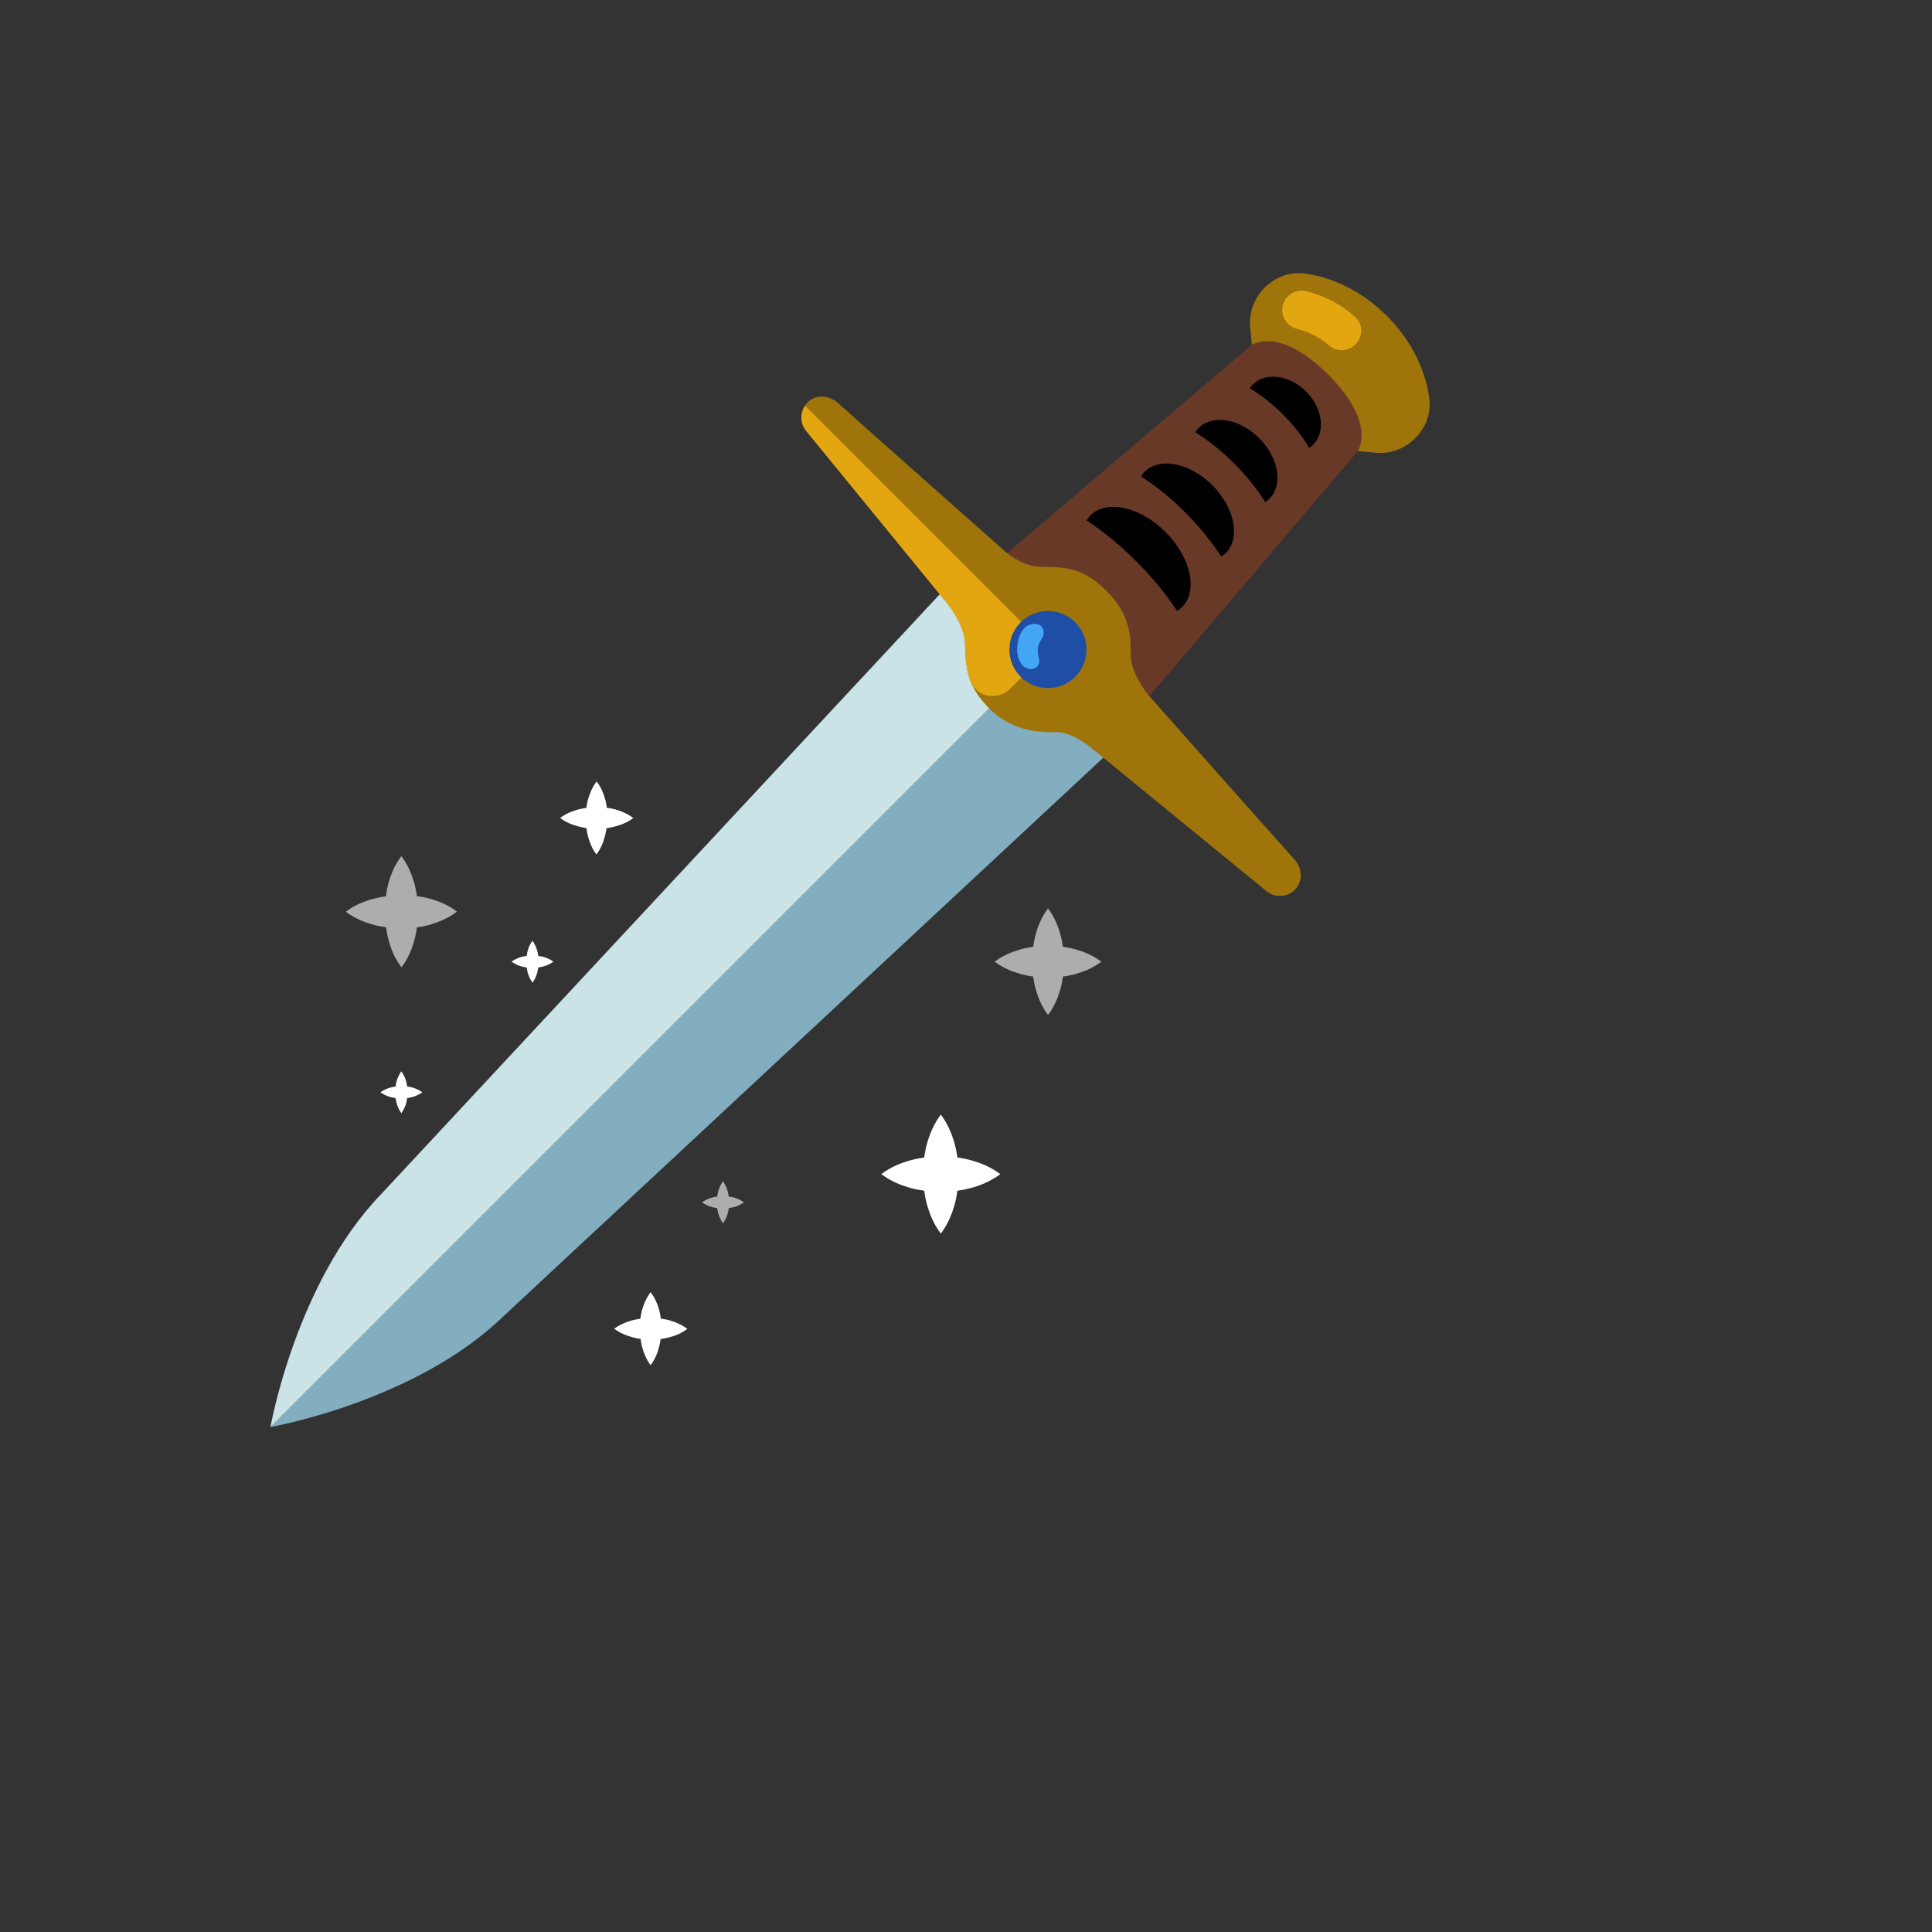 <svg xmlns="http://www.w3.org/2000/svg" version="1.1" xmlns:xlink="http://www.w3.org/1999/xlink" width="100%" height="100%" id="svgWorkerArea" viewBox="-25 -25 625 625" xmlns:idraw="https://idraw.muisca.co" style="background: white;"><rect x="-25" y="-25" width="625" height="625" fill="#333333" stroke="none"/><defs id="defsdoc"><pattern id="patternBool" x="0" y="0" width="10" height="10" patternUnits="userSpaceOnUse" patternTransform="rotate(35)"><circle cx="5" cy="5" r="4" style="stroke: none;fill: #ff000070;"></circle></pattern></defs><g id="fileImp-55914958" class="cosito"><path id="pathImp-217293220" fill="#9e740b" class="grouped" d="M379.415 80.66C379.415 80.66 380.165 88.754 380.165 88.754 384.04 88.348 391.165 89.629 401.197 99.692 411.259 109.754 412.541 116.848 412.134 120.724 412.134 120.724 420.228 121.474 420.228 121.474 429.791 122.349 438.448 113.848 437.416 104.317 436.447 95.348 431.791 85.316 423.666 77.191 415.541 69.097 405.541 64.409 396.54 63.441 387.04 62.441 378.54 71.097 379.415 80.66 379.415 80.66 379.415 80.66 379.415 80.66"></path><path id="pathImp-120794146" fill="#693928" class="grouped" d="M323.351 177.537C323.351 177.538 300.225 154.412 300.225 154.412 300.225 154.412 379.852 86.66 379.852 86.66 379.852 86.66 388.728 80.254 404.665 96.192 420.603 112.13 414.197 121.005 414.197 121.005 414.197 121.005 346.476 200.632 346.476 200.632 346.476 200.632 323.351 177.538 323.351 177.537 323.351 177.538 323.351 177.538 323.351 177.537"></path><path id="pathImp-396350538" fill="#82aec0" class="grouped" d="M137.783 400.887C109.189 428.513 62.5 436.638 62.5 436.638 62.5 436.638 314.007 185.131 314.007 185.131 314.007 185.131 340.757 211.882 340.757 211.882 340.757 211.882 137.783 400.887 137.783 400.887 137.783 400.887 137.783 400.887 137.783 400.887"></path><path id="pathImp-507876035" fill="#c9e3e6" class="grouped" d="M98.251 361.355C70.656 389.981 62.5 436.638 62.5 436.638 62.5 436.638 314.007 185.131 314.007 185.131 314.007 185.131 287.256 158.381 287.256 158.381 287.256 158.381 98.251 361.355 98.251 361.355 98.251 361.355 98.251 361.355 98.251 361.355"></path><path id="pathImp-657911218" fill="#9e740b" class="grouped" d="M235.848 114.473C235.848 114.473 281.975 170.881 281.975 170.881 281.975 170.881 287.006 177.444 287.162 182.85 287.412 191.35 287.85 197.038 295.163 204.32 302.475 211.632 311.819 212.038 316.819 211.851 321.82 211.663 328.226 217.101 328.226 217.101 328.226 217.101 384.634 263.227 384.634 263.227 387.634 265.759 392.228 265.29 394.603 261.977 396.54 259.29 396.009 255.54 393.79 253.071 381.352 239.227 346.289 199.601 346.289 199.601 346.289 199.601 340.945 192.882 340.82 187.319 340.695 181.725 341.226 174.381 332.945 166.131 324.663 157.881 318.663 158.6 311.194 158.318 304.882 158.068 299.475 152.787 299.475 152.787 299.475 152.787 259.849 117.692 245.974 105.286 243.505 103.067 239.755 102.536 237.067 104.473 233.786 106.879 233.317 111.473 235.848 114.473 235.848 114.473 235.848 114.473 235.848 114.473"></path><path id="pathImp-253477623" fill="#e2a610" class="grouped" d="M314.476 185.288C314.476 185.288 235.442 106.254 235.442 106.254 233.755 108.754 233.848 112.098 235.848 114.473 235.848 114.473 281.975 170.881 281.975 170.881 281.975 170.881 287.006 177.444 287.162 182.85 287.287 187.694 287.506 191.632 289.006 195.476 291.006 200.569 297.756 201.757 301.663 197.913 307.319 192.382 314.476 185.288 314.476 185.288 314.476 185.288 314.476 185.288 314.476 185.288"></path><path id="circleImp-595833592" fill="#1e4ea6" class="grouped" d="M301.538 185.131C301.538 178.243 307.118 172.662 314.007 172.662 320.896 172.662 326.476 178.243 326.476 185.131 326.476 192.02 320.896 197.601 314.007 197.601 307.118 197.601 301.538 192.02 301.538 185.131 301.538 185.131 301.538 185.131 301.538 185.131"></path><path id="pathImp-998570699" fill="#42a5f5" class="grouped" d="M311.944 181.725C311.007 183.225 310.507 184.631 310.788 186.319 310.882 187.663 311.694 189.132 310.757 190.382 309.569 192.007 306.975 191.632 305.725 190.163 303.944 188.007 303.85 185.35 304.194 183.163 304.788 179.381 306.757 176.537 310.163 176.85 312.632 177.069 313.319 179.881 311.944 181.725 311.944 181.725 311.944 181.725 311.944 181.725"></path><path id="pathImp-172953316" class="grouped" d="M342.57 156.568C347.945 161.943 352.414 167.475 355.789 172.631 356.383 172.287 356.914 171.881 357.414 171.381 362.633 166.162 360.227 155.287 352.039 147.099 343.851 138.911 332.976 136.505 327.757 141.724 327.257 142.224 326.882 142.755 326.507 143.349 331.663 146.724 337.195 151.193 342.57 156.568 342.57 156.568 342.57 156.568 342.57 156.568"></path><path id="pathImp-873397238" class="grouped" d="M358.414 140.755C363.196 145.537 367.133 150.443 370.039 155.068 370.571 154.724 371.102 154.349 371.54 153.912 376.384 149.068 374.446 139.224 367.196 131.974 359.945 124.724 350.133 122.786 345.258 127.63 344.789 128.099 344.414 128.599 344.101 129.13 348.695 132.036 353.633 135.974 358.414 140.755 358.414 140.755 358.414 140.755 358.414 140.755"></path><path id="pathImp-421076130" class="grouped" d="M374.227 124.911C378.384 129.067 381.79 133.38 384.29 137.443 384.79 137.13 385.259 136.786 385.665 136.349 390.165 131.849 388.665 123.099 382.352 116.755 376.04 110.411 367.258 108.942 362.758 113.442 362.352 113.848 361.977 114.317 361.664 114.817 365.758 117.349 370.071 120.755 374.227 124.911 374.227 124.911 374.227 124.911 374.227 124.911"></path><path id="pathImp-448112938" class="grouped" d="M390.04 109.098C393.571 112.63 396.447 116.348 398.54 119.88 398.978 119.599 399.415 119.255 399.79 118.88 403.915 114.755 402.884 107.036 397.509 101.66 392.134 96.285 384.415 95.254 380.29 99.379 379.915 99.754 379.571 100.192 379.29 100.629 382.79 102.692 386.509 105.567 390.04 109.098 390.04 109.098 390.04 109.098 390.04 109.098"></path><path id="pathImp-146172909" fill="#e2a610" class="grouped" d="M404.822 86.691C401.322 83.598 397.353 82.066 394.509 81.379 392.165 80.816 390.384 78.879 389.915 76.504 389.915 76.504 389.915 76.472 389.915 76.472 389.04 72.004 393.103 68.128 397.54 69.191 402.509 70.41 408.353 73.004 413.384 77.535 416.291 80.16 415.853 84.848 412.666 87.129 410.291 88.879 407.041 88.629 404.822 86.691 404.822 86.691 404.822 86.691 404.822 86.691"></path><path id="pathImp-36678000" fill="#fff" opacity=".6" class="grouped" d="M122.845 269.915C119.877 267.665 116.845 266.509 113.845 265.665 112.533 265.321 111.22 265.102 109.876 264.915 109.689 263.571 109.439 262.259 109.095 260.946 108.22 257.977 107.095 254.946 104.845 251.946 102.595 254.915 101.439 257.946 100.595 260.946 100.251 262.259 100.032 263.602 99.845 264.946 98.532 265.134 97.189 265.384 95.876 265.727 92.907 266.54 89.876 267.665 86.876 269.946 89.844 272.196 92.876 273.353 95.876 274.165 97.189 274.54 98.532 274.759 99.876 274.978 100.064 276.322 100.314 277.634 100.657 278.947 101.47 281.915 102.595 284.947 104.876 287.947 107.126 284.978 108.282 281.947 109.095 278.947 109.47 277.634 109.689 276.322 109.876 275.009 111.22 274.821 112.533 274.571 113.876 274.228 116.814 273.29 119.845 272.165 122.845 269.915 122.845 269.915 122.845 269.915 122.845 269.915"></path><path id="pathImp-877689695" fill="#fff" opacity=".6" class="grouped" d="M210.754 365.824C212.379 365.605 214.004 365.105 215.66 363.949 214.004 362.761 212.379 362.293 210.754 362.074 210.535 360.449 210.035 358.824 208.879 357.167 207.691 358.824 207.223 360.449 207.004 362.074 205.379 362.293 203.754 362.793 202.097 363.949 203.723 365.105 205.348 365.605 207.004 365.824 207.223 367.449 207.723 369.074 208.879 370.73 210.035 369.105 210.535 367.48 210.754 365.824 210.754 365.824 210.754 365.824 210.754 365.824"></path><path id="pathImp-49419509" fill="#fff" class="grouped" d="M106.72 330.229C108.345 330.01 109.97 329.51 111.626 328.354 109.97 327.167 108.345 326.698 106.72 326.479 106.501 324.854 106.001 323.229 104.845 321.573 103.657 323.229 103.189 324.854 102.97 326.479 101.345 326.698 99.72 327.198 98.064 328.354 99.72 329.51 101.345 330.01 102.97 330.229 103.189 331.854 103.689 333.479 104.845 335.135 106.001 333.479 106.501 331.854 106.72 330.229 106.72 330.229 106.72 330.229 106.72 330.229"></path><path id="pathImp-88730451" fill="#fff" class="grouped" d="M298.6 354.824C295.381 352.417 292.194 351.199 288.975 350.292 287.568 349.917 286.131 349.667 284.725 349.448 284.534 348.015 284.252 346.596 283.881 345.198 282.975 341.979 281.756 338.792 279.35 335.573 276.943 338.792 275.724 341.979 274.818 345.198 274.443 346.605 274.193 348.042 273.974 349.448 272.568 349.636 271.131 349.917 269.724 350.292 266.505 351.199 263.318 352.417 260.099 354.824 263.318 357.23 266.505 358.449 269.724 359.355 271.131 359.73 272.568 359.98 273.974 360.199 274.162 361.605 274.443 363.043 274.818 364.449 275.724 367.668 276.943 370.855 279.35 374.074 281.756 370.855 282.975 367.668 283.881 364.449 284.256 363.043 284.506 361.605 284.725 360.199 286.131 360.011 287.568 359.73 288.975 359.355 292.162 358.48 295.381 357.23 298.6 354.824 298.6 354.824 298.6 354.824 298.6 354.824"></path><path id="pathImp-532029696" fill="#fff" opacity=".6" class="grouped" d="M331.288 286.103C328.413 283.947 325.538 282.853 322.663 282.04 321.382 281.697 320.132 281.478 318.851 281.29 318.663 280.009 318.444 278.759 318.101 277.478 317.288 274.603 316.194 271.728 314.038 268.853 311.882 271.728 310.788 274.603 309.975 277.478 309.632 278.759 309.413 280.009 309.225 281.29 307.944 281.478 306.694 281.697 305.413 282.04 302.538 282.853 299.663 283.947 296.788 286.103 299.663 288.259 302.538 289.353 305.413 290.166 306.694 290.509 307.944 290.728 309.225 290.916 309.413 292.197 309.632 293.447 309.975 294.728 310.788 297.603 311.882 300.478 314.038 303.353 316.194 300.478 317.288 297.603 318.101 294.728 318.444 293.447 318.663 292.197 318.851 290.916 320.132 290.728 321.382 290.509 322.663 290.166 325.538 289.353 328.413 288.259 331.288 286.103 331.288 286.103 331.288 286.103 331.288 286.103"></path><path id="pathImp-175506078" fill="#fff" class="grouped" d="M179.878 239.633C177.878 238.133 175.941 237.414 173.972 236.82 173.097 236.602 172.19 236.445 171.315 236.32 171.19 235.445 171.034 234.57 170.815 233.695 170.253 231.695 169.503 229.758 168.003 227.789 166.503 229.789 165.784 231.726 165.19 233.695 164.971 234.57 164.815 235.477 164.69 236.352 163.846 236.477 162.971 236.633 162.096 236.852 160.096 237.414 158.159 238.133 156.19 239.602 158.19 241.102 160.128 241.821 162.096 242.352 162.971 242.571 163.846 242.758 164.69 242.883 164.815 243.758 164.971 244.633 165.19 245.508 165.753 247.508 166.472 249.446 167.94 251.415 169.44 249.415 170.159 247.477 170.69 245.508 170.909 244.633 171.097 243.758 171.222 242.914 172.097 242.789 173.003 242.633 173.878 242.383 175.941 241.852 177.909 241.102 179.878 239.633 179.878 239.633 179.878 239.633 179.878 239.633"></path><path id="pathImp-246833754" fill="#fff" class="grouped" d="M197.347 404.887C195.347 403.387 193.41 402.669 191.441 402.075 190.566 401.856 189.691 401.7 188.785 401.575 188.66 400.7 188.503 399.825 188.285 398.918 187.722 396.918 186.972 394.981 185.472 393.012 183.972 395.012 183.253 396.95 182.66 398.918 182.441 399.825 182.285 400.7 182.16 401.606 181.316 401.731 180.441 401.887 179.597 402.106 177.597 402.669 175.659 403.387 173.69 404.856 175.691 406.325 177.628 407.044 179.597 407.606 180.472 407.856 181.347 408.012 182.222 408.137 182.347 409.012 182.503 409.856 182.722 410.731 183.285 412.731 184.003 414.669 185.472 416.638 186.972 414.638 187.691 412.7 188.222 410.731 188.441 409.856 188.597 409.012 188.722 408.169 189.597 408.044 190.504 407.887 191.41 407.637 193.41 407.137 195.379 406.387 197.347 404.887 197.347 404.887 197.347 404.887 197.347 404.887"></path><path id="pathImp-603748862" fill="#fff" class="grouped" d="M149.127 287.978C150.752 287.759 152.377 287.259 154.034 286.103 152.377 284.915 150.752 284.447 149.127 284.228 148.909 282.603 148.409 280.978 147.252 279.322 146.065 280.978 145.596 282.603 145.377 284.228 143.752 284.447 142.127 284.947 140.471 286.103 142.127 287.259 143.752 287.759 145.377 287.978 145.596 289.603 146.096 291.228 147.252 292.884 148.409 291.259 148.909 289.634 149.127 287.978 149.127 287.978 149.127 287.978 149.127 287.978"></path></g></svg>